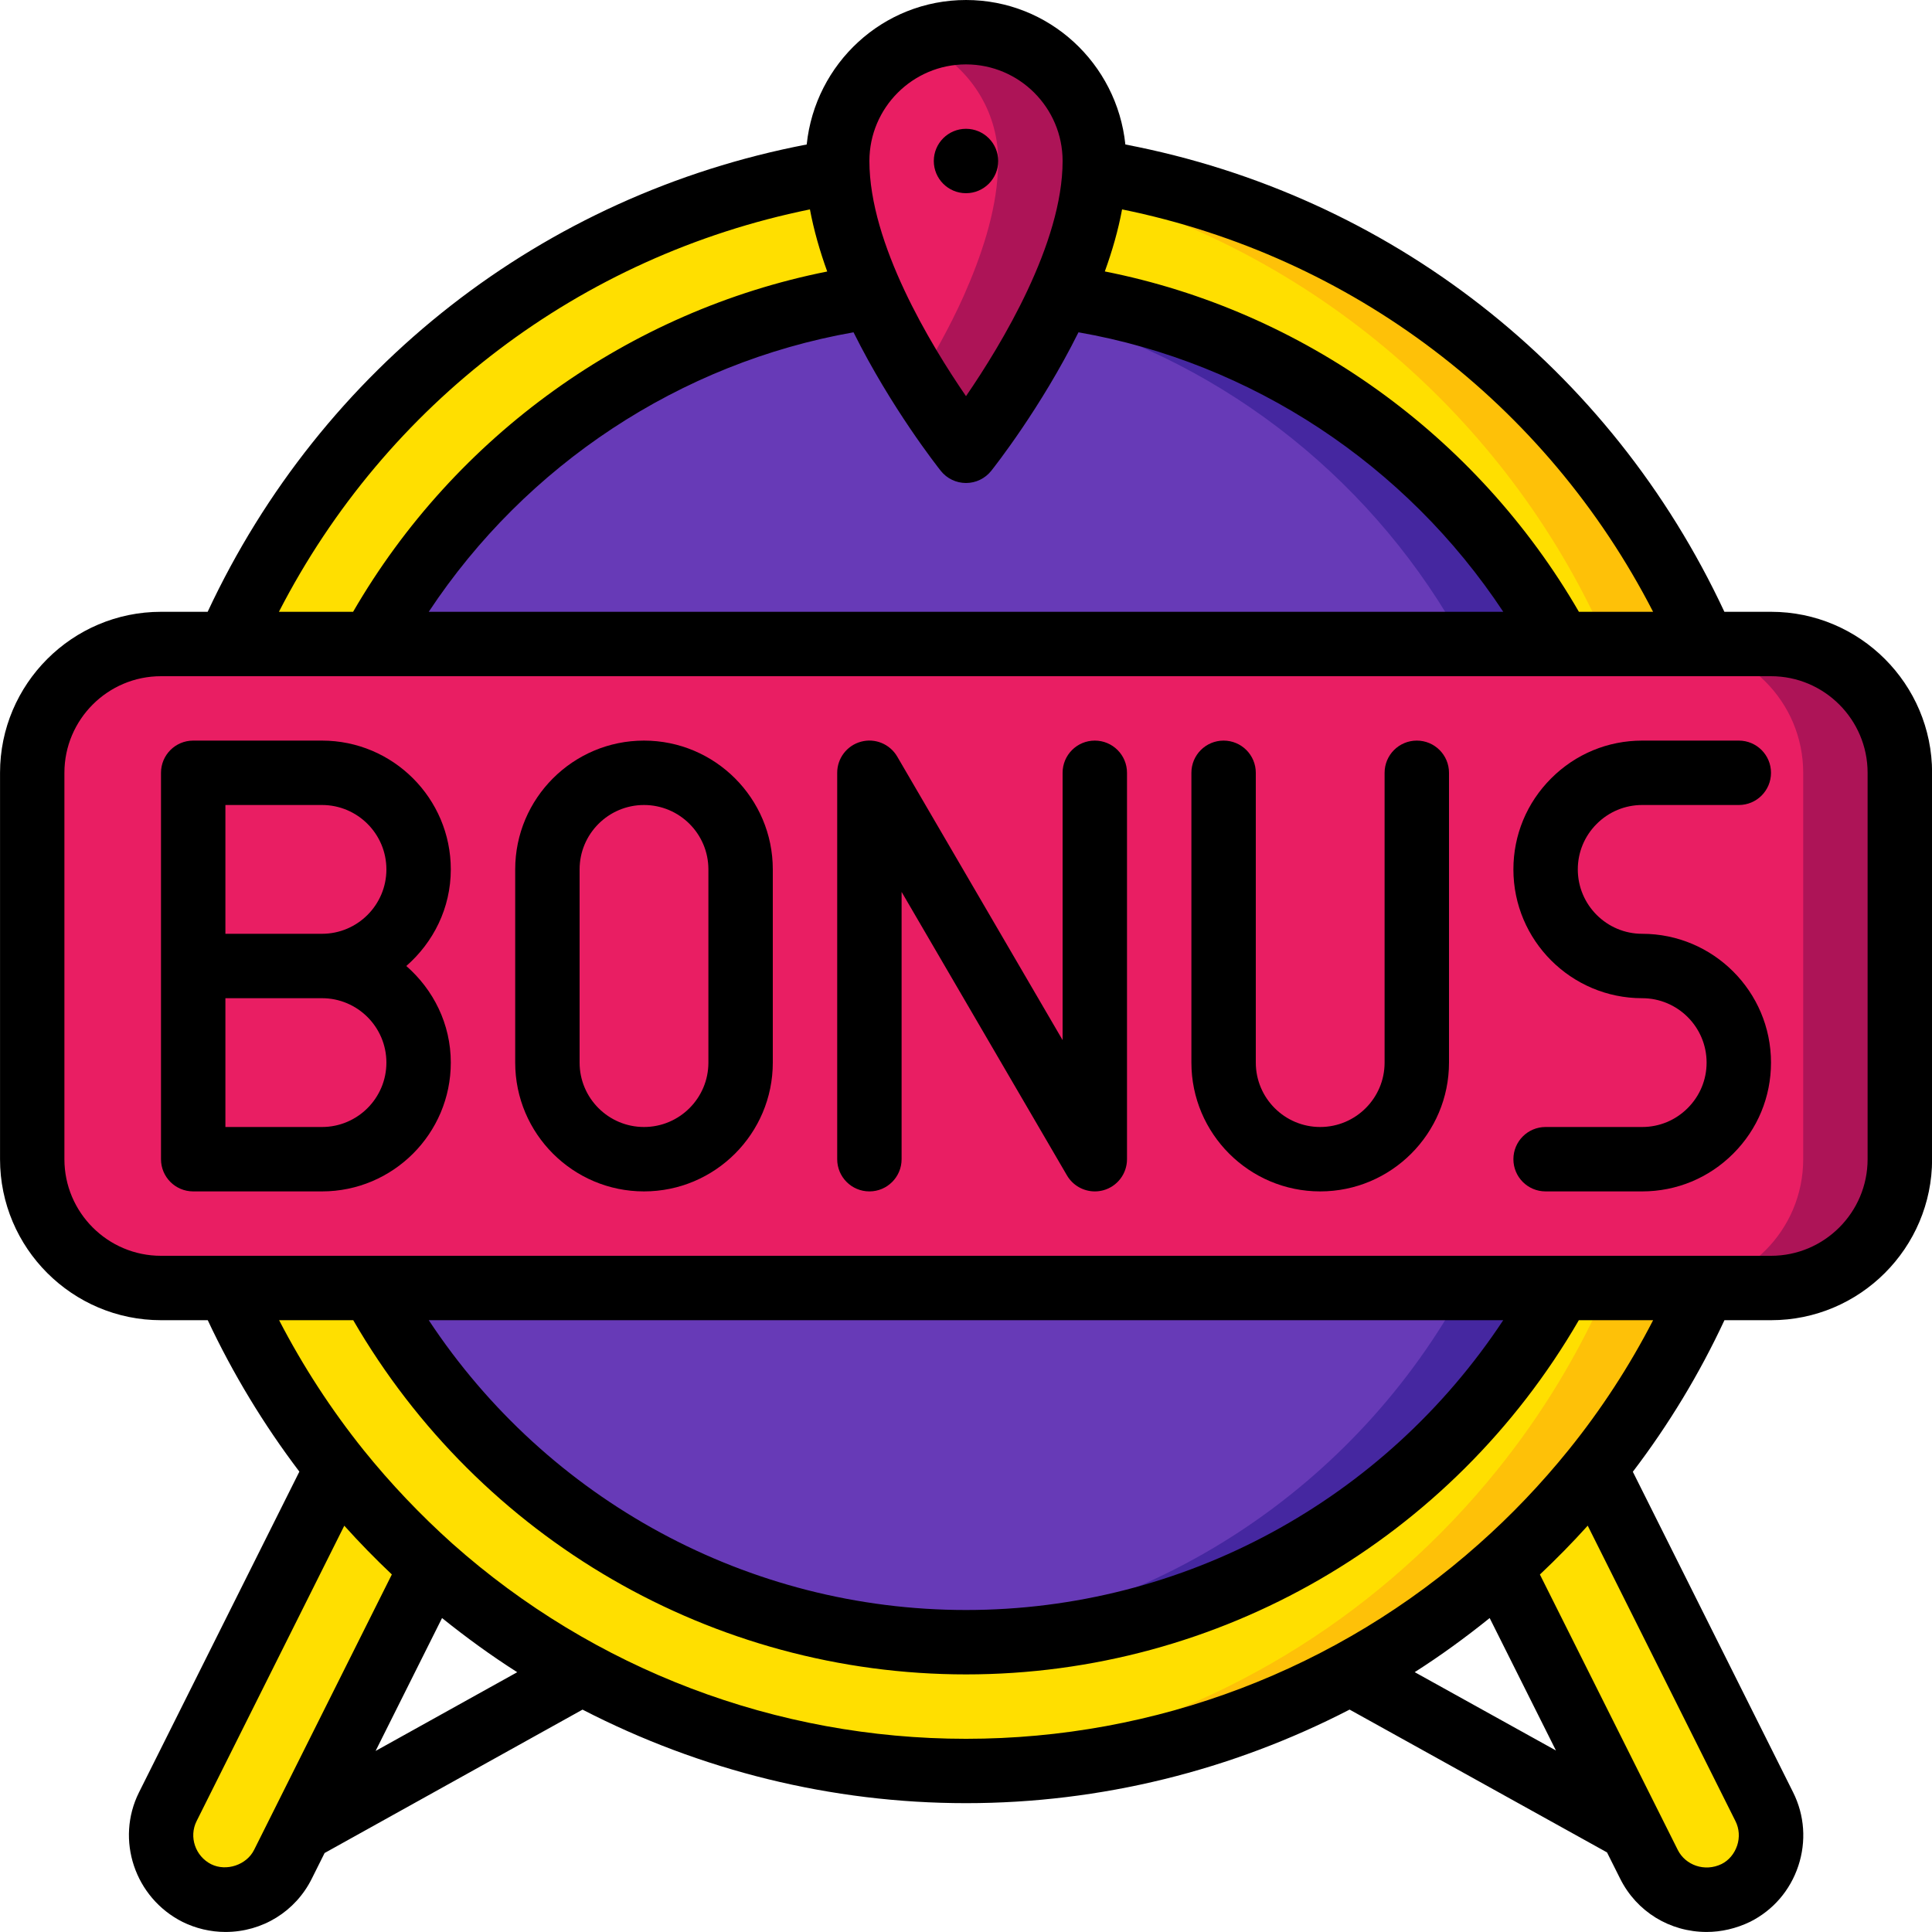 <svg height="512" viewBox="0 0 60 60" width="512" xmlns="http://www.w3.org/2000/svg"><g id="b"><path d="m27.08 9.21c-6.72.93-12.43 5.06-15.54 10.79h-4.46c3.35-7.67 10.41-13.32 18.93-14.68.06 1.28.51 2.63 1.07 3.89z" fill="#ffdf00"/><path d="m52.92 20h-4.46c-3.11-5.73-8.82-9.87-15.54-10.79.56-1.26 1.01-2.61 1.07-3.89 8.52 1.36 15.58 7.01 18.93 14.68z" fill="#ffdf00"/><path d="m33.99 5.32c-.01.216-.046.436-.077.655 7.195 2.06 13.049 7.252 16.007 14.025h3c-3.35-7.67-10.41-13.32-18.93-14.68z" fill="#fec108"/><path d="m52.92 40c-.89 2.05-2.05 3.95-3.43 5.66-.88 1.09-1.84 2.1-2.89 3.03-4.41 3.93-10.23 6.31-16.6 6.31s-12.2-2.39-16.61-6.31c-1.04-.93-2-1.94-2.87-3.02-1.38-1.72-2.54-3.62-3.44-5.67h4.46c3.56 6.55 10.5 11 18.46 11s14.9-4.45 18.46-11z" fill="#ffdf00"/><path d="m49.92 40c-.89 2.05-2.05 3.95-3.43 5.66-.88 1.09-1.84 2.1-2.89 3.03-4.059 3.617-9.32 5.896-15.097 6.24.498.03.992.07 1.497.07 6.37 0 12.19-2.38 16.6-6.31 1.05-.93 2.01-1.94 2.89-3.03 1.38-1.71 2.54-3.61 3.43-5.66z" fill="#fec108"/><path d="m34 5c0 .11 0 .21-.01.32-.06 1.28-.51 2.63-1.07 3.89-1.18 2.62-2.92 4.79-2.92 4.79s-1.74-2.17-2.92-4.79c-.56-1.26-1.01-2.61-1.07-3.89-.01-.11-.01-.21-.01-.32 0-2.21 1.79-4 4-4s4 1.79 4 4z" fill="#e91e63"/><path d="m30 1c-.531 0-1.036.108-1.5.296 1.465.594 2.5 2.025 2.5 3.704 0 .11 0 .21-.01.32-.06 1.28-.51 2.63-1.07 3.89-.436.967-.947 1.871-1.42 2.63.807 1.295 1.5 2.16 1.5 2.16s1.74-2.17 2.92-4.79c.56-1.26 1.01-2.61 1.07-3.89.01-.11.01-.21.01-.32 0-2.21-1.79-4-4-4z" fill="#ad1457"/><path d="m48.46 20h-36.92c3.11-5.73 8.82-9.86 15.54-10.79 1.18 2.62 2.92 4.79 2.92 4.79s1.74-2.17 2.92-4.79c6.72.92 12.43 5.06 15.54 10.79z" fill="#673ab7"/><path d="m32.92 9.21c-.088.194-.183.38-.275.568 5.523 1.534 10.136 5.284 12.815 10.222h3c-3.11-5.73-8.82-9.87-15.54-10.79z" fill="#4527a0"/><path d="m48.46 40c-3.56 6.55-10.5 11-18.46 11s-14.9-4.45-18.46-11z" fill="#673ab7"/><path d="m45.46 40c-3.334 6.135-9.634 10.427-16.96 10.946.496.035.996.054 1.5.054 7.96 0 14.9-4.45 18.46-11z" fill="#4527a0"/><path d="m13.39 48.69-4.6 9.2c-.35.71-1.06 1.11-1.79 1.11-.3 0-.61-.07-.89-.21-.99-.5-1.39-1.7-.9-2.68l5-10c.08-.16.19-.31.31-.44.87 1.08 1.83 2.09 2.87 3.02z" fill="#ffdf00"/><path d="m53.9 58.79c-.29.14-.6.21-.9.21-.73 0-1.44-.4-1.79-1.1l-4.61-9.21c1.05-.93 2.01-1.94 2.89-3.03.11.13.22.28.3.45l5 10c.49.98.09 2.19-.89 2.68z" fill="#ffdf00"/><rect fill="#e91e63" height="20" rx="4" width="58" x="1" y="20"/><path d="m55 20h-3c2.21 0 4 1.79 4 4v12c0 2.21-1.79 4-4 4h3c2.21 0 4-1.79 4-4v-12c0-2.21-1.79-4-4-4z" fill="#ad1457"/></g><g id="c"><circle cx="30" cy="5" r="1"/><path d="m55 19h-1.448c-3.543-7.59-10.411-12.944-18.603-14.513-.261-2.513-2.367-4.487-4.948-4.487s-4.687 1.974-4.948 4.487c-8.192 1.569-15.06 6.924-18.604 14.513h-1.448c-2.757 0-5 2.243-5 5v12c0 2.757 2.243 5 5 5h1.451c.779 1.659 1.732 3.234 2.845 4.703l-4.98 9.96c-.735 1.471-.132 3.273 1.349 4.022.413.205.875.314 1.336.314 1.15 0 2.18-.64 2.685-1.663l.394-.789 8.01-4.453c3.656 1.885 7.726 2.905 11.911 2.905s8.26-1.021 11.911-2.906l7.994 4.435.41.819c.51 1.02 1.538 1.652 2.685 1.652.453 0 .914-.106 1.348-.315.713-.357 1.245-.974 1.498-1.736.252-.762.195-1.573-.161-2.285l-4.978-9.956c1.118-1.468 2.071-3.045 2.845-4.707h1.449c2.757 0 5-2.243 5-5v-12c0-2.757-2.243-5-5-5zm-3.662 0h-2.304c-3.174-5.482-8.573-9.353-14.723-10.57.23-.634.416-1.281.536-1.927 7.134 1.453 13.159 6.02 16.491 12.497zm-22.119-4.375c.189.237.477.375.781.375s.591-.138.781-.375c.101-.127 1.542-1.952 2.712-4.305 5.381.94 10.17 4.107 13.192 8.68h-33.37c3.018-4.565 7.807-7.731 13.192-8.68 1.171 2.353 2.611 4.178 2.712 4.305zm.781-12.625c1.654 0 3 1.346 3 3 0 2.559-1.894 5.69-3 7.303-1.107-1.61-3-4.738-3-7.303 0-1.654 1.346-3 3-3zm-4.847 4.503c.121.646.307 1.294.537 1.929-6.155 1.225-11.555 5.095-14.724 10.568h-2.304c3.332-6.477 9.357-11.045 16.491-12.497zm-18.592 51.394c-.496-.25-.7-.852-.456-1.34l4.587-9.175c.471.524.963 1.028 1.477 1.514l-4.276 8.55c-.234.475-.867.681-1.333.45zm5.103-3.519 2.064-4.128c.752.604 1.528 1.169 2.335 1.682l-4.4 2.446zm32.271-2.448c.805-.513 1.579-1.077 2.328-1.68l2.058 4.113zm10.012 5.389c-.085.254-.26.459-.48.569-.526.256-1.125.037-1.362-.436l-4.282-8.554c.513-.484 1.008-.988 1.485-1.517l4.588 9.175c.118.235.137.506.052.762zm-5.235-12.287c-.849 1.051-1.782 2.03-2.777 2.911-4.383 3.906-10.042 6.057-15.935 6.057s-11.552-2.151-15.943-6.055c-.998-.894-1.926-1.87-2.757-2.901-1.012-1.261-1.893-2.617-2.632-4.044h2.302c3.938 6.796 11.168 11 19.031 11s15.093-4.204 19.031-11h2.307c-.734 1.424-1.613 2.776-2.627 4.032zm-35.396-4.032h33.368c-3.689 5.588-9.93 9-16.684 9s-12.995-3.412-16.684-9zm44.684-5c0 1.654-1.346 3-3 3h-50c-1.654 0-3-1.346-3-3v-12c0-1.654 1.346-3 3-3h50c1.654 0 3 1.346 3 3z"/><path d="m44 23c-.552 0-1 .447-1 1v9c0 1.103-.897 2-2 2s-2-.897-2-2v-9c0-.553-.448-1-1-1s-1 .447-1 1v9c0 2.206 1.794 4 4 4s4-1.794 4-4v-9c0-.553-.448-1-1-1z"/><path d="m20 23c-2.206 0-4 1.794-4 4v6c0 2.206 1.794 4 4 4s4-1.794 4-4v-6c0-2.206-1.794-4-4-4zm2 10c0 1.103-.897 2-2 2s-2-.897-2-2v-6c0-1.103.897-2 2-2s2 .897 2 2z"/><path d="m14 27c0-2.206-1.794-4-4-4h-4c-.552 0-1 .447-1 1v12c0 .553.448 1 1 1h4c2.206 0 4-1.794 4-4 0-1.201-.542-2.266-1.382-3 .84-.734 1.382-1.799 1.382-3zm-2 6c0 1.103-.897 2-2 2h-3v-4h3c1.103 0 2 .897 2 2zm-5-4v-4h3c1.103 0 2 .897 2 2s-.897 2-2 2z"/><path d="m34 23c-.552 0-1 .447-1 1v8.301l-5.136-8.805c-.228-.39-.69-.581-1.125-.462-.437.118-.739.514-.739.966v12c0 .553.448 1 1 1s1-.447 1-1v-8.301l5.136 8.805c.183.312.515.496.864.496.086 0 .174-.011.261-.034.437-.118.739-.514.739-.966v-12c0-.553-.448-1-1-1z"/><path d="m51 25h3c.553 0 1-.447 1-1s-.447-1-1-1h-3c-1.066 0-2.071.416-2.827 1.173-.757.756-1.173 1.761-1.173 2.827 0 2.206 1.794 4 4 4 1.103 0 2 .897 2 2 0 .532-.208 1.034-.587 1.413s-.881.587-1.413.587h-3c-.553 0-1 .447-1 1s.447 1 1 1h3c1.066 0 2.071-.416 2.827-1.173.757-.756 1.173-1.761 1.173-2.827 0-2.206-1.794-4-4-4-1.103 0-2-.897-2-2 0-.532.208-1.034.587-1.413s.881-.587 1.413-.587z"/></g></svg>